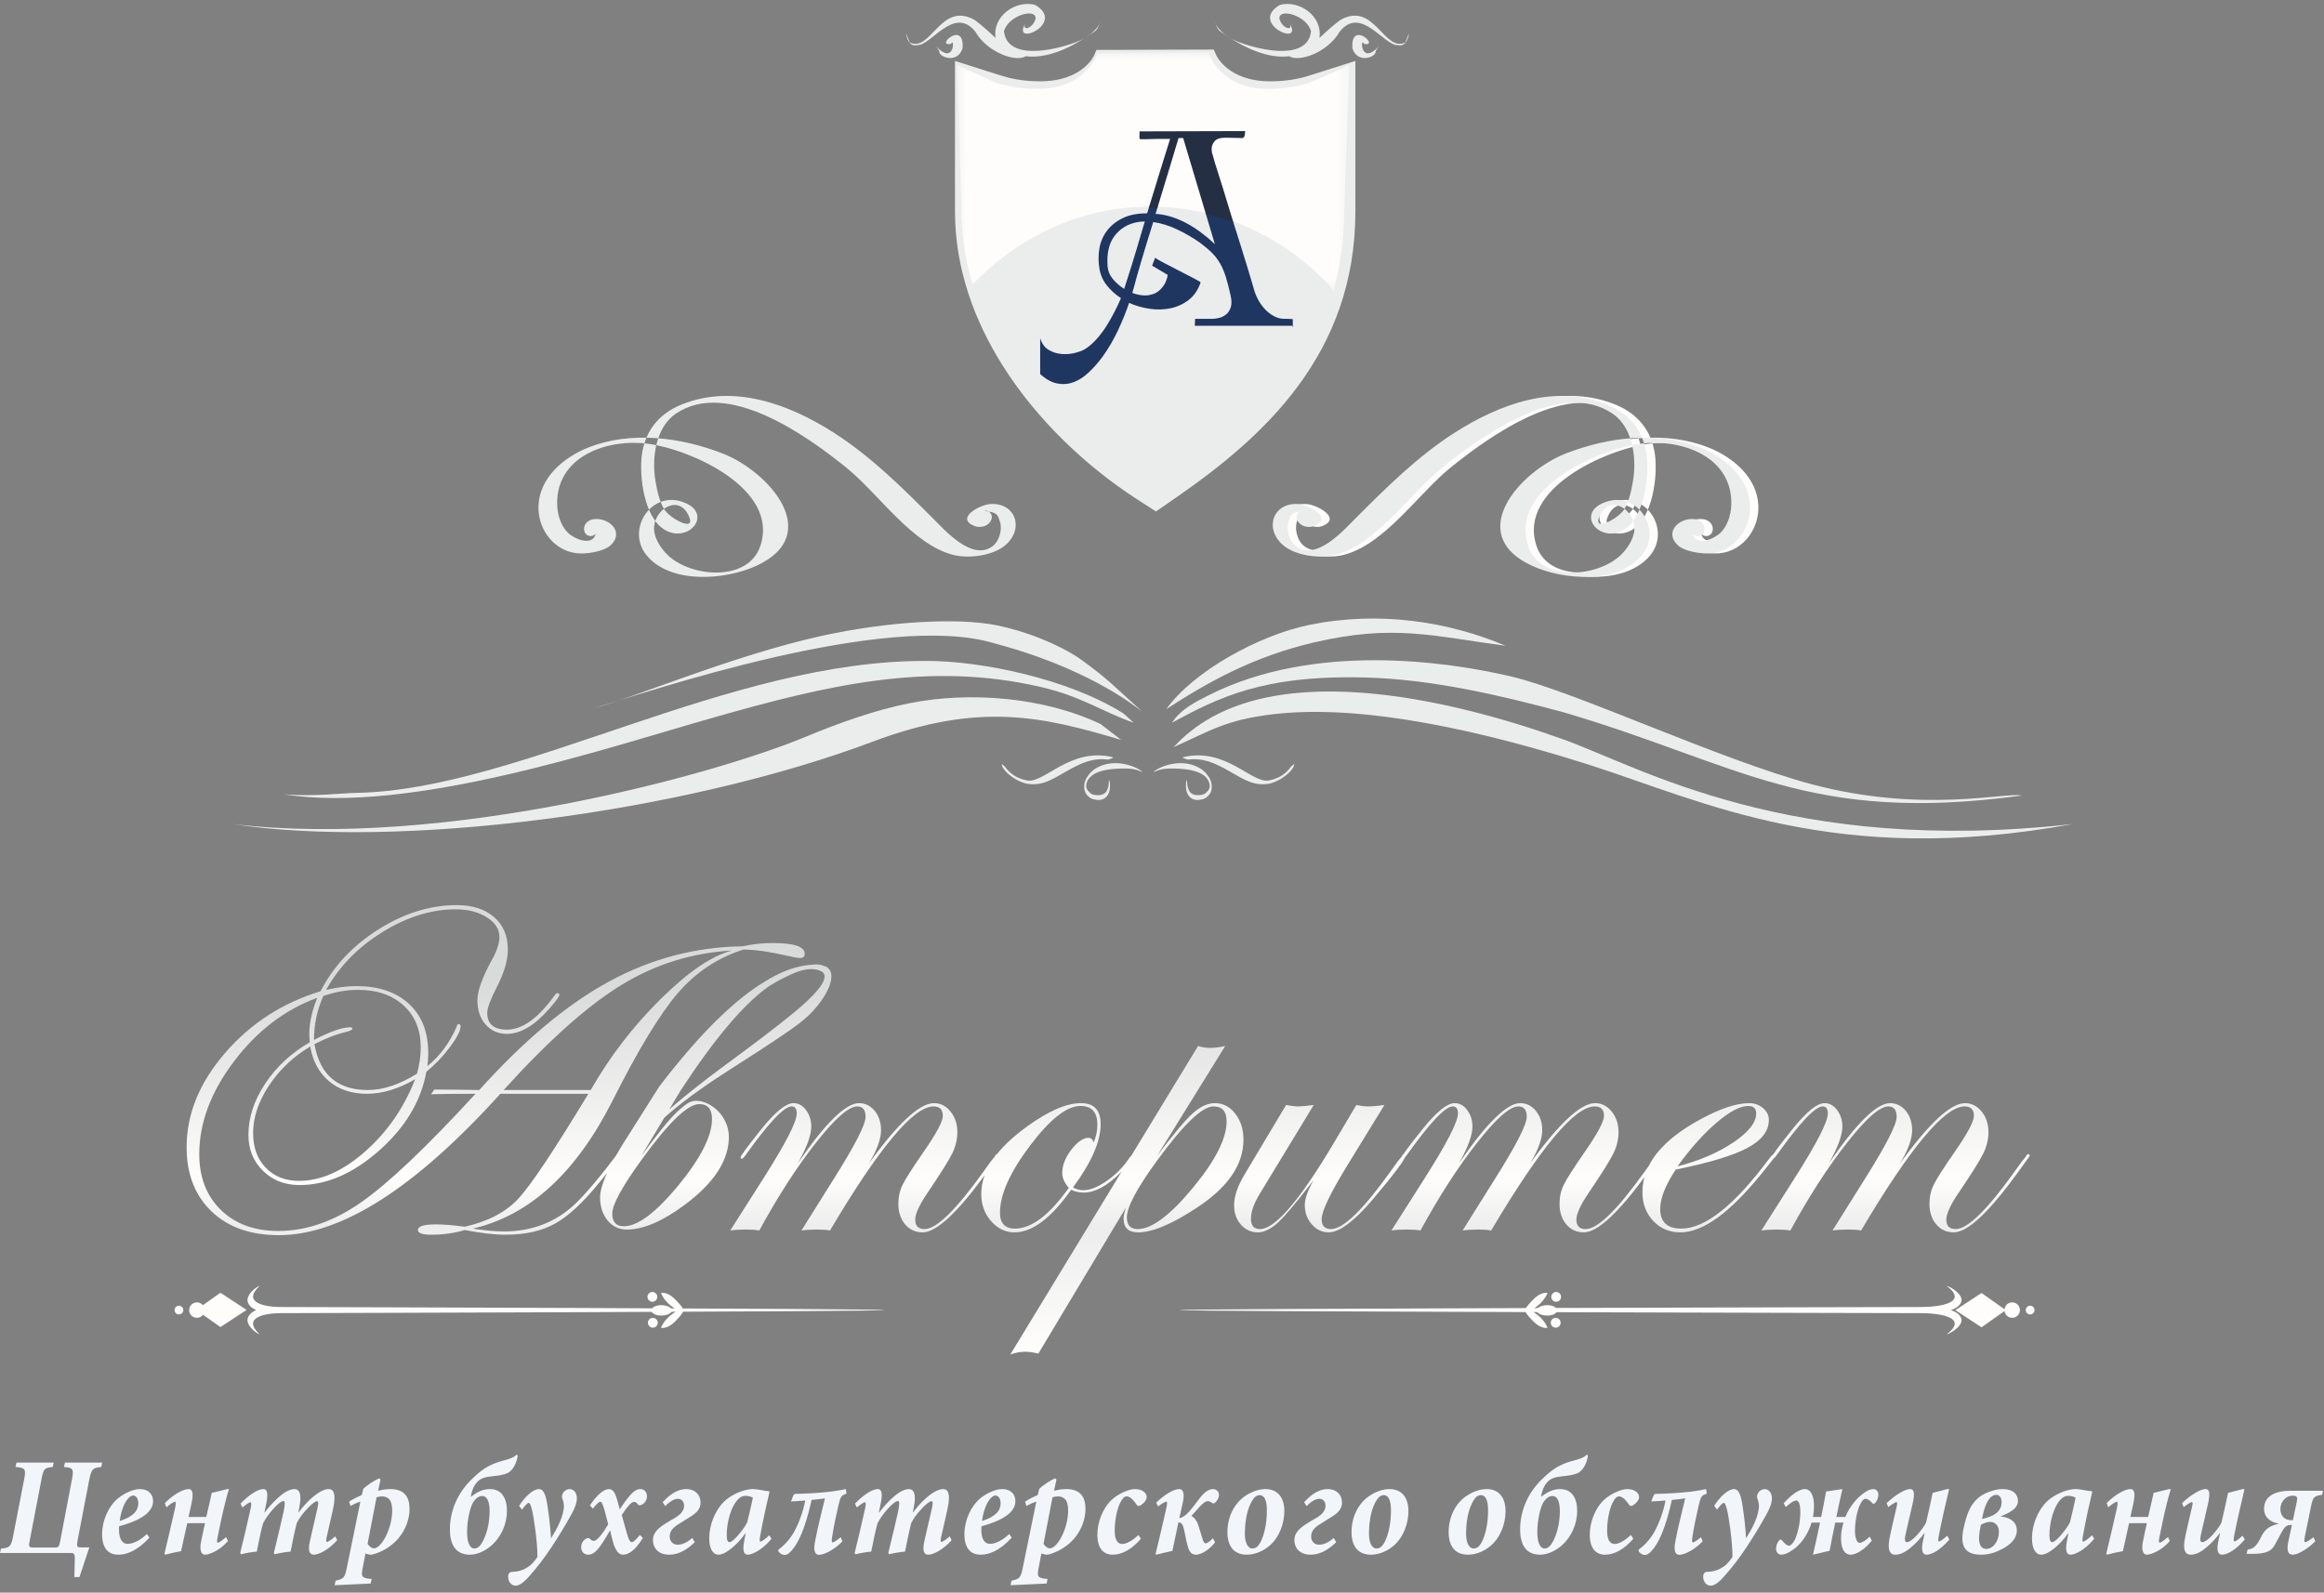 <svg width="213" height="146" viewBox="0 0 213 146" fill="none" xmlns="http://www.w3.org/2000/svg">
<rect x="0" y="0" width="213" height="146" fill="#808080" stroke="none"/>
<path fill-rule="evenodd" clip-rule="evenodd" d="M111.407 2.21C111.361 2.11 111.312 2.013 111.25 1.926C111.292 2.028 111.352 2.118 111.407 2.21Z" fill="#EBECEC"/>
<path fill-rule="evenodd" clip-rule="evenodd" d="M129.137 3.054L128.795 3.898C126.843 4.831 125.96 0.071 122.846 1.829C122.098 2.381 121.487 2.966 120.927 3.476C121.236 1.458 119.074 -0.009 117.318 0.444C114.353 2.151 119.67 4.44 118.145 2.066C118.639 2.854 117.568 2.724 117.265 1.733C117.149 0.681 119.793 1.405 120.158 2.877C119.793 6.158 113.491 4.04 112.721 3.462C112.181 3.133 111.711 2.729 111.407 2.21C111.53 2.477 111.635 2.767 111.914 2.928C113.185 3.81 115.697 5.453 118.165 5.156C119.034 5.727 121.676 4.841 122.787 2.896C124.754 0.467 126.857 4.227 128.115 4.133C128.806 4.316 129.07 3.537 129.137 3.054Z" fill="#EBECEC"/>
<path fill-rule="evenodd" clip-rule="evenodd" d="M126.357 4.233L126.158 4.472C124.629 5.848 124.714 3.287 125.004 4.016C126.546 4.344 123.756 1.759 123.954 4.434C124.431 5.917 126.195 5.197 126.077 4.703L126.357 4.233Z" fill="#EBECEC"/>
<path d="M73.754 87.436C73.754 87.694 73.611 87.823 73.324 87.823C73.125 87.823 72.652 87.737 71.909 87.565C70.421 87.222 69.162 87.05 68.132 87.05C65.786 87.794 63.79 89.117 62.145 91.02C60.5 92.923 58.504 96.206 56.158 100.869C52.811 107.507 48.533 111.427 43.326 112.628C44.413 112.8 45.372 112.886 46.201 112.886C48.748 112.886 50.908 112.056 52.682 110.397C53.712 109.424 55.114 107.75 56.888 105.376C57.031 105.175 57.145 105.075 57.231 105.075C57.288 105.104 57.317 105.147 57.317 105.204C57.317 105.404 56.516 106.477 54.913 108.423C53.426 110.254 52.074 111.506 50.858 112.178C49.642 112.85 48.133 113.187 46.331 113.187C45.3 113.187 44.056 113.043 42.596 112.757C41.652 113.043 40.623 113.187 39.506 113.187C38.706 113.187 38.305 113.043 38.305 112.757C38.305 112.414 38.849 112.242 39.936 112.242C40.651 112.242 41.538 112.314 42.596 112.457C44.742 111.97 46.388 111.105 47.532 109.86C48.676 108.616 50.808 105.418 53.926 100.268H45.858C38.047 108.909 31.281 113.229 25.559 113.229C22.955 113.229 20.895 112.5 19.379 111.041C17.862 109.581 17.104 107.622 17.104 105.161C17.104 102.128 18.277 99.253 20.623 96.535C22.969 93.817 25.888 91.928 29.378 90.87C30.551 88.581 32.318 86.693 34.678 85.205C37.039 83.717 39.435 82.973 41.867 82.973C43.298 82.973 44.435 83.338 45.279 84.068C46.123 84.797 46.545 85.791 46.545 87.05C46.545 88.023 46.216 89.153 45.558 90.441C44.957 91.614 44.656 92.415 44.656 92.844C44.656 93.874 45.257 94.389 46.459 94.389C47.861 94.389 49.306 93.359 50.794 91.299C50.908 91.127 51.008 91.042 51.094 91.042C51.208 91.042 51.266 91.099 51.266 91.213C51.266 91.356 50.937 91.8 50.279 92.544C48.962 94.031 47.689 94.775 46.459 94.775C45.658 94.775 45.007 94.489 44.506 93.917C44.006 93.345 43.755 92.6 43.755 91.685C43.755 90.827 44.213 89.568 45.129 87.909C45.558 87.136 45.772 86.464 45.772 85.891C45.772 85.176 45.386 84.575 44.614 84.089C43.841 83.603 42.897 83.36 41.781 83.36C39.521 83.36 37.268 84.061 35.022 85.463C32.776 86.864 31.066 88.624 29.893 90.741C30.923 90.512 31.838 90.398 32.64 90.398C34.7 90.398 36.316 90.942 37.489 92.029C38.663 93.116 39.249 94.618 39.249 96.535C39.249 96.993 39.221 97.393 39.163 97.737C40.308 96.821 41.209 95.605 41.867 94.089C41.895 93.946 41.953 93.874 42.038 93.874C42.153 93.874 42.21 93.946 42.21 94.089C42.21 94.489 41.888 95.119 41.245 95.977C40.601 96.835 39.879 97.594 39.077 98.251C38.591 100.941 37.153 103.344 34.764 105.462C32.375 107.579 29.936 108.637 27.447 108.637C26.102 108.637 24.986 108.201 24.1 107.328C23.213 106.456 22.769 105.361 22.769 104.045C22.769 102.443 23.284 100.869 24.314 99.324C25.344 97.779 26.703 96.52 28.391 95.548C28.363 95.204 28.349 94.947 28.349 94.775C28.349 93.774 28.591 92.672 29.078 91.471C26.102 92.558 23.556 94.504 21.439 97.307C19.321 100.111 18.263 102.943 18.263 105.805C18.263 107.922 18.921 109.624 20.237 110.912C21.553 112.199 23.313 112.843 25.516 112.843C28.062 112.843 30.587 111.97 33.09 110.225C35.594 108.48 39.092 105.161 43.584 100.268C41.695 100.268 40.336 100.283 39.506 100.311L39.807 99.882C41.123 99.882 42.496 99.897 43.927 99.925C48.018 95.376 51.988 92.057 55.836 89.969C59.685 87.88 63.754 86.807 68.046 86.75C68.962 86.55 69.891 86.449 70.835 86.449C72.781 86.449 73.754 86.779 73.754 87.436ZM67.102 87.136C63.468 87.336 60.099 88.381 56.995 90.269C53.891 92.157 50.279 95.376 46.159 99.925H54.141C55.886 96.864 58.025 94.081 60.557 91.578C63.089 89.075 65.271 87.594 67.102 87.136ZM38.562 96.02C38.562 94.418 38.04 93.137 36.996 92.179C35.952 91.22 34.557 90.741 32.812 90.741C31.782 90.741 30.723 90.927 29.636 91.299C29.063 92.587 28.777 93.931 28.777 95.333C30.265 94.561 31.367 94.174 32.082 94.174C32.225 94.174 32.296 94.217 32.296 94.303C32.296 94.418 32.039 94.532 31.524 94.647C30.723 94.847 29.822 95.204 28.82 95.719C29.307 98.523 30.938 99.925 33.713 99.925C35.115 99.925 36.617 99.425 38.219 98.423C38.448 97.594 38.562 96.792 38.562 96.02ZM38.047 98.938C36.502 99.825 35.029 100.268 33.627 100.268C32.225 100.268 31.066 99.882 30.151 99.11C29.235 98.337 28.663 97.279 28.434 95.934C26.861 96.878 25.594 98.08 24.636 99.539C23.678 100.998 23.198 102.443 23.198 103.873C23.198 105.19 23.584 106.248 24.357 107.049C25.13 107.851 26.145 108.251 27.404 108.251C29.407 108.251 31.424 107.357 33.455 105.569C35.487 103.78 37.017 101.57 38.047 98.938ZM58.991 104.174C59.334 103.63 59.899 103.001 60.686 102.286C61.473 101.57 62.367 100.812 63.368 100.011C64.369 99.21 65.435 98.394 66.566 97.565C67.696 96.735 68.79 95.919 69.848 95.119C70.907 94.317 71.88 93.552 72.767 92.822C73.654 92.093 74.34 91.449 74.827 90.891C75.313 90.334 75.563 89.876 75.578 89.518C75.592 89.16 75.27 88.939 74.612 88.853C74.069 88.796 73.432 88.924 72.702 89.239C71.973 89.554 71.236 89.94 70.492 90.398C68.204 92 65.499 95.19 62.381 99.968L58.776 105.976C60.236 103.974 61.322 102.629 62.038 101.942C62.41 101.599 62.724 101.341 62.982 101.169C63.239 100.998 63.511 100.912 63.797 100.912C64.141 100.912 64.491 100.998 64.849 101.169C65.206 101.341 65.528 101.57 65.814 101.856C66.1 102.143 66.336 102.493 66.522 102.908C66.709 103.323 66.801 103.759 66.801 104.217C66.801 106.363 65.457 108.437 62.768 110.44C60.736 111.956 58.962 112.714 57.446 112.714C56.73 112.714 56.144 112.435 55.686 111.878C55.228 111.32 54.999 110.611 54.999 109.753C54.999 108.78 55.672 107.192 57.017 104.989L60.407 99.625C61.494 98.194 62.624 96.821 63.797 95.505C64.97 94.189 66.158 93.016 67.359 91.986C68.561 90.956 69.77 90.119 70.986 89.475C72.202 88.831 73.396 88.481 74.569 88.424C74.855 88.395 75.091 88.409 75.278 88.467C75.463 88.524 75.628 88.581 75.771 88.638C76.229 88.953 76.322 89.504 76.05 90.29C75.778 91.077 75.228 91.914 74.397 92.801C73.969 93.259 73.346 93.774 72.531 94.346C71.715 94.918 70.8 95.533 69.784 96.192C68.768 96.849 67.703 97.536 66.587 98.251C65.471 98.967 64.405 99.696 63.39 100.44C62.374 101.184 61.444 101.942 60.6 102.715C59.756 103.487 59.091 104.245 58.605 104.989L58.991 104.174ZM65.257 102.586C65.257 101.671 64.87 101.213 64.098 101.213C63.039 101.213 61.294 102.886 58.862 106.234C57.031 108.752 56.115 110.425 56.115 111.255C56.115 112.028 56.473 112.414 57.188 112.414C58.447 112.414 60.106 111.169 62.167 108.68C64.227 106.162 65.257 104.131 65.257 102.586ZM91.521 105.933C91.521 105.991 91.45 106.105 91.306 106.277L90.405 107.521C87.773 111.155 85.828 112.972 84.569 112.972C83.91 112.972 83.374 112.729 82.959 112.242C82.544 111.756 82.337 111.126 82.337 110.354C82.337 109.724 82.466 109.145 82.723 108.616C82.981 108.086 83.624 107.078 84.654 105.59C85.828 103.902 86.414 102.8 86.414 102.286C86.414 101.713 86.128 101.427 85.556 101.427C83.725 101.427 80.563 105.218 76.071 112.8C75.785 112.743 75.399 112.714 74.913 112.714C74.34 112.714 73.854 112.743 73.454 112.8L76.415 108.079C78.36 104.989 79.333 103.087 79.333 102.371C79.333 101.742 79.075 101.427 78.561 101.427C77.788 101.427 76.529 102.536 74.784 104.753C73.038 106.97 71.307 109.653 69.591 112.8C69.276 112.743 68.861 112.714 68.346 112.714C67.803 112.714 67.331 112.743 66.93 112.8L69.934 108.079C71.994 104.846 73.024 102.844 73.024 102.071C73.024 101.642 72.867 101.427 72.552 101.427C71.865 101.427 70.449 102.929 68.303 105.933C68.16 106.134 68.046 106.234 67.96 106.234C67.903 106.205 67.874 106.162 67.874 106.105C67.874 105.962 68.511 105.097 69.784 103.509C71.057 101.921 72.037 101.127 72.724 101.127C73.181 101.127 73.567 101.341 73.882 101.77C74.197 102.2 74.354 102.7 74.354 103.273C74.354 104.074 73.94 105.204 73.11 106.663C75.628 102.972 77.502 101.127 78.732 101.127C79.304 101.127 79.784 101.363 80.17 101.835C80.556 102.307 80.749 102.901 80.749 103.616C80.749 104.417 80.377 105.433 79.633 106.663C82.294 102.972 84.283 101.127 85.599 101.127C86.2 101.127 86.707 101.385 87.122 101.899C87.537 102.414 87.744 103.044 87.744 103.788C87.744 104.446 87.587 105.097 87.273 105.74C86.958 106.384 86.171 107.636 84.912 109.495C84.225 110.525 83.882 111.298 83.882 111.813C83.882 112.385 84.168 112.671 84.74 112.671C85.828 112.671 87.63 110.912 90.148 107.393L90.791 106.491L91.177 106.019C91.235 105.876 91.306 105.805 91.392 105.805C91.478 105.805 91.521 105.848 91.521 105.933ZM103.967 105.89C103.967 106.119 103.552 106.649 102.722 107.479C101.492 108.709 100.362 109.324 99.332 109.324C98.903 109.324 98.516 109.238 98.173 109.066C96.342 111.67 94.611 112.972 92.981 112.972C92.15 112.972 91.436 112.628 90.835 111.942C90.234 111.255 89.933 110.425 89.933 109.452C89.933 107.336 91.35 105.261 94.182 103.23C96.127 101.828 97.758 101.127 99.075 101.127C100.276 101.127 100.877 101.77 100.877 103.058C100.877 104.632 100.033 106.563 98.345 108.852C98.631 109.024 98.946 109.109 99.289 109.109C99.919 109.109 100.648 108.816 101.478 108.23C102.307 107.643 102.994 106.935 103.538 106.105C103.71 105.905 103.824 105.805 103.881 105.805C103.938 105.805 103.967 105.833 103.967 105.89ZM100.577 103.101C100.577 101.956 100.061 101.385 99.031 101.385C97.773 101.385 96.228 102.6 94.397 105.032C92.565 107.464 91.65 109.51 91.65 111.169C91.65 112.142 92.108 112.628 93.023 112.628C94.54 112.628 96.184 111.384 97.959 108.894C97.558 108.437 97.358 107.979 97.358 107.521C97.358 106.835 97.63 106.134 98.173 105.418C98.745 104.675 99.274 104.303 99.761 104.303C99.99 104.303 100.147 104.446 100.233 104.732C100.462 104.217 100.577 103.673 100.577 103.101ZM113.966 104.474C113.966 106.763 112.55 108.837 109.718 110.697C107.429 112.213 105.626 112.972 104.31 112.972C103.423 112.972 102.98 112.557 102.98 111.727C102.98 111.47 103.051 111.126 103.195 110.697L95.169 124.087C94.683 123.973 94.282 123.916 93.968 123.916C93.51 123.916 93.052 124.001 92.594 124.173L109.804 95.891C110.175 96.005 110.547 96.063 110.92 96.063C111.291 96.063 111.749 96.005 112.293 95.891L106.07 105.933C107.558 103.959 108.645 102.665 109.331 102.05C110.018 101.434 110.691 101.127 111.349 101.127C112.092 101.127 112.715 101.449 113.215 102.092C113.716 102.736 113.966 103.53 113.966 104.474ZM112.421 102.8C112.421 101.885 112.021 101.427 111.22 101.427C110.19 101.427 108.473 103.073 106.07 106.363C104.21 108.909 103.28 110.654 103.28 111.598C103.28 112.314 103.609 112.671 104.267 112.671C105.555 112.671 107.236 111.42 109.31 108.916C111.384 106.413 112.421 104.374 112.421 102.8ZM128.816 105.933C128.816 106.248 127.8 107.607 125.768 110.011C124.08 111.985 122.75 112.972 121.777 112.972C121.177 112.972 120.661 112.729 120.232 112.242C119.803 111.756 119.588 111.155 119.588 110.44C119.588 109.896 119.86 109.138 120.404 108.165L119.975 108.723C118.687 110.382 117.757 111.484 117.185 112.028C116.498 112.657 115.869 112.972 115.297 112.972C114.667 112.972 114.145 112.736 113.73 112.264C113.315 111.792 113.108 111.198 113.108 110.483C113.108 109.681 113.423 108.752 114.052 107.693L117.872 101.299C118.358 101.385 118.73 101.427 118.988 101.427C119.245 101.427 119.717 101.385 120.404 101.299L115.425 109.495C114.911 110.354 114.653 111.098 114.653 111.727C114.653 112.357 114.925 112.671 115.468 112.671C116.871 112.671 119.131 110.039 122.249 104.775L124.309 101.299C124.739 101.385 125.096 101.427 125.382 101.427C125.754 101.427 126.255 101.385 126.884 101.299L123.537 106.749C121.935 109.353 121.133 111.026 121.133 111.77C121.133 112.371 121.42 112.671 121.992 112.671C123.108 112.671 124.924 110.912 127.442 107.393L128.086 106.491L128.472 106.019C128.529 105.876 128.601 105.805 128.687 105.805C128.772 105.805 128.816 105.848 128.816 105.933ZM152.119 105.933C152.119 105.991 152.048 106.105 151.905 106.277L151.003 107.521C148.371 111.155 146.426 112.972 145.167 112.972C144.509 112.972 143.972 112.729 143.558 112.242C143.142 111.756 142.935 111.126 142.935 110.354C142.935 109.724 143.064 109.145 143.321 108.616C143.579 108.086 144.222 107.078 145.253 105.59C146.426 103.902 147.012 102.8 147.012 102.286C147.012 101.713 146.726 101.427 146.154 101.427C144.323 101.427 141.161 105.218 136.669 112.8C136.383 112.743 135.997 112.714 135.511 112.714C134.938 112.714 134.452 112.743 134.052 112.8L137.013 108.079C138.958 104.989 139.931 103.087 139.931 102.371C139.931 101.742 139.673 101.427 139.159 101.427C138.386 101.427 137.127 102.536 135.382 104.753C133.636 106.97 131.906 109.653 130.189 112.8C129.874 112.743 129.459 112.714 128.944 112.714C128.401 112.714 127.929 112.743 127.528 112.8L130.532 108.079C132.592 104.846 133.622 102.844 133.622 102.071C133.622 101.642 133.465 101.427 133.15 101.427C132.464 101.427 131.047 102.929 128.902 105.933C128.758 106.134 128.644 106.234 128.558 106.234C128.501 106.205 128.472 106.162 128.472 106.105C128.472 105.962 129.109 105.097 130.382 103.509C131.655 101.921 132.635 101.127 133.322 101.127C133.779 101.127 134.166 101.341 134.48 101.77C134.795 102.2 134.952 102.7 134.952 103.273C134.952 104.074 134.538 105.204 133.708 106.663C136.226 102.972 138.1 101.127 139.33 101.127C139.902 101.127 140.382 101.363 140.768 101.835C141.154 102.307 141.347 102.901 141.347 103.616C141.347 104.417 140.975 105.433 140.231 106.663C142.892 102.972 144.881 101.127 146.197 101.127C146.798 101.127 147.305 101.385 147.72 101.899C148.135 102.414 148.343 103.044 148.343 103.788C148.343 104.446 148.185 105.097 147.871 105.74C147.556 106.384 146.769 107.636 145.51 109.495C144.823 110.525 144.48 111.298 144.48 111.813C144.48 112.385 144.766 112.671 145.339 112.671C146.426 112.671 148.228 110.912 150.746 107.393L151.39 106.491L151.776 106.019C151.833 105.876 151.905 105.805 151.991 105.805C152.076 105.805 152.119 105.848 152.119 105.933ZM162.72 105.933C162.72 105.991 162.591 106.177 162.334 106.491L161.432 107.607C158.542 111.184 156.068 112.972 154.008 112.972C153.006 112.972 152.176 112.621 151.518 111.92C150.86 111.219 150.532 110.339 150.532 109.281C150.532 106.763 152.291 104.546 155.81 102.629C157.641 101.628 159.143 101.127 160.316 101.127C160.803 101.127 161.225 101.277 161.582 101.577C161.94 101.878 162.119 102.243 162.119 102.672C162.119 103.673 161.468 104.524 160.166 105.225C158.864 105.927 156.669 106.591 153.579 107.221C152.634 108.651 152.162 109.853 152.162 110.826C152.162 112.028 152.806 112.628 154.093 112.628C156.297 112.628 159 110.468 162.204 106.148C162.376 105.919 162.519 105.805 162.634 105.805C162.691 105.833 162.72 105.876 162.72 105.933ZM160.96 102.071C160.96 101.613 160.717 101.385 160.231 101.385C159.487 101.385 158.514 101.899 157.312 102.929C156.11 103.959 154.923 105.29 153.75 106.921C155.753 106.406 157.455 105.676 158.857 104.732C160.259 103.788 160.96 102.901 160.96 102.071ZM186.023 105.933C186.023 105.991 185.952 106.105 185.809 106.277L184.907 107.521C182.275 111.155 180.33 112.972 179.071 112.972C178.413 112.972 177.876 112.729 177.462 112.242C177.046 111.756 176.839 111.126 176.839 110.354C176.839 109.724 176.968 109.145 177.225 108.616C177.483 108.086 178.126 107.078 179.157 105.59C180.33 103.902 180.916 102.8 180.916 102.286C180.916 101.713 180.63 101.427 180.058 101.427C178.227 101.427 175.065 105.218 170.573 112.8C170.288 112.743 169.901 112.714 169.415 112.714C168.842 112.714 168.356 112.743 167.956 112.8L170.917 108.079C172.862 104.989 173.835 103.087 173.835 102.371C173.835 101.742 173.577 101.427 173.063 101.427C172.29 101.427 171.031 102.536 169.286 104.753C167.54 106.97 165.81 109.653 164.093 112.8C163.778 112.743 163.363 112.714 162.848 112.714C162.305 112.714 161.833 112.743 161.432 112.8L164.436 108.079C166.496 104.846 167.526 102.844 167.526 102.071C167.526 101.642 167.369 101.427 167.054 101.427C166.368 101.427 164.951 102.929 162.806 105.933C162.662 106.134 162.548 106.234 162.462 106.234C162.405 106.205 162.376 106.162 162.376 106.105C162.376 105.962 163.013 105.097 164.286 103.509C165.559 101.921 166.539 101.127 167.226 101.127C167.683 101.127 168.07 101.341 168.384 101.77C168.699 102.2 168.857 102.7 168.857 103.273C168.857 104.074 168.442 105.204 167.612 106.663C170.13 102.972 172.004 101.127 173.234 101.127C173.806 101.127 174.286 101.363 174.672 101.835C175.058 102.307 175.251 102.901 175.251 103.616C175.251 104.417 174.879 105.433 174.136 106.663C176.796 102.972 178.785 101.127 180.101 101.127C180.702 101.127 181.209 101.385 181.624 101.899C182.039 102.414 182.247 103.044 182.247 103.788C182.247 104.446 182.089 105.097 181.775 105.74C181.46 106.384 180.673 107.636 179.414 109.495C178.727 110.525 178.384 111.298 178.384 111.813C178.384 112.385 178.67 112.671 179.242 112.671C180.33 112.671 182.132 110.912 184.65 107.393L185.294 106.491L185.68 106.019C185.737 105.876 185.809 105.805 185.895 105.805C185.98 105.805 186.023 105.848 186.023 105.933Z" fill="url(#paint0_linear_45_7553)"/>
<path fill-rule="evenodd" clip-rule="evenodd" d="M118.288 7.322C118.891 7.232 119.468 7.101 120.012 6.928V6.924L123.175 5.921L124.224 5.589V6.689V19.38C124.224 25.938 122.119 31.116 118.986 35.365C115.882 39.577 111.779 42.853 107.726 45.657L106.387 46.582L105.945 46.887L105.496 46.597L104.13 45.715L104.127 45.712C99.724 42.856 95.151 38.66 91.927 33.563C89.272 29.367 87.527 24.56 87.527 19.38V6.689V5.588L88.576 5.921L91.737 6.924C92.295 7.101 92.872 7.234 93.463 7.322C94.058 7.411 94.675 7.455 95.311 7.455C99.279 7.455 100.28 5.068 100.283 5.061L100.491 4.578L101.023 4.576L110.719 4.547L111.243 4.545L111.456 5.025C111.459 5.032 112.471 7.455 116.436 7.455C117.073 7.455 117.692 7.411 118.288 7.322Z" fill="#EBECEC"/>
<path d="M114.117 12.016C114.117 12.442 114.028 12.655 113.85 12.655C113.672 12.655 113.477 12.65 113.264 12.642C113.051 12.633 112.838 12.629 112.625 12.629H112.251C111.808 12.629 111.496 12.735 111.319 12.948C111.141 13.161 111.053 13.392 111.053 13.641C111.053 13.819 111.061 13.934 111.079 13.987C111.097 14.023 111.128 14.125 111.172 14.293C111.217 14.462 111.284 14.698 111.373 15C111.568 15.604 111.808 16.363 112.092 17.278C112.376 18.192 112.678 19.183 112.997 20.248C113.246 21.03 113.486 21.789 113.717 22.526C113.948 23.263 114.152 23.925 114.33 24.511C114.507 25.097 114.649 25.573 114.756 25.936C114.863 26.301 114.916 26.483 114.916 26.483C114.987 26.767 115.107 27.073 115.275 27.402C115.444 27.731 115.653 28.033 115.902 28.307C116.15 28.583 116.439 28.809 116.767 28.987C117.096 29.165 117.447 29.244 117.82 29.227C117.855 29.227 117.931 29.227 118.046 29.227C118.162 29.227 118.308 29.236 118.486 29.253V29.866H109.507L109.534 29.227H111.159C111.301 29.227 111.488 29.2 111.719 29.147C111.949 29.094 112.163 28.991 112.358 28.84C112.553 28.69 112.7 28.472 112.798 28.188C112.895 27.904 112.891 27.531 112.784 27.069C112.642 26.43 112.5 25.879 112.358 25.417C112.216 24.955 112.043 24.542 111.839 24.178C111.634 23.814 111.386 23.486 111.092 23.192C110.8 22.899 110.44 22.593 110.014 22.273C109.392 21.829 108.703 21.425 107.949 21.061C107.194 20.697 106.443 20.461 105.697 20.355C105.306 21.598 104.947 22.775 104.618 23.885C104.29 24.995 104.046 25.861 103.886 26.483C103.868 26.536 103.85 26.594 103.832 26.656C103.815 26.718 103.797 26.785 103.779 26.856C104.312 27.051 104.801 27.122 105.244 27.069C105.351 27.051 105.493 27.015 105.671 26.963C105.848 26.909 106.026 26.811 106.204 26.669C106.381 26.527 106.545 26.341 106.696 26.11C106.847 25.879 106.959 25.577 107.029 25.204L105.591 24.351L105.884 23.605C105.884 23.658 106.097 23.796 106.523 24.018C106.949 24.24 107.42 24.485 107.935 24.751C108.45 25.017 108.926 25.262 109.361 25.483C109.796 25.706 110.022 25.843 110.04 25.897C109.809 26.571 109.45 27.1 108.961 27.482C108.473 27.864 107.922 28.121 107.309 28.255C106.696 28.388 106.053 28.405 105.378 28.307C104.703 28.21 104.072 28.028 103.486 27.762C103.219 28.561 102.882 29.395 102.474 30.266C102.065 31.136 101.594 31.945 101.061 32.69C100.653 33.241 100.227 33.725 99.783 34.142C99.339 34.56 98.877 34.858 98.397 35.035C97.918 35.213 97.42 35.253 96.906 35.155C96.39 35.057 95.866 34.769 95.334 34.289V31.012C95.493 31.509 95.755 31.865 96.12 32.078C96.483 32.291 96.874 32.415 97.292 32.451C97.709 32.486 98.113 32.455 98.504 32.357C98.895 32.26 99.197 32.149 99.41 32.024C99.783 31.794 100.138 31.492 100.475 31.118C100.813 30.746 101.119 30.342 101.395 29.907C101.67 29.471 101.923 29.027 102.154 28.574C102.385 28.121 102.58 27.708 102.74 27.335C102.225 26.998 101.79 26.602 101.435 26.15C101.079 25.697 100.857 25.195 100.769 24.644C100.662 24.041 100.657 23.432 100.755 22.819C100.853 22.206 101.079 21.66 101.435 21.181C101.79 20.701 102.269 20.311 102.873 20.009C103.477 19.707 104.232 19.556 105.138 19.556C105.529 18.259 105.915 16.998 106.297 15.772C106.679 14.547 106.994 13.534 107.243 12.735H106.47C106.363 12.735 106.221 12.735 106.044 12.735C105.866 12.735 105.68 12.739 105.484 12.749C105.289 12.757 105.107 12.762 104.938 12.762C104.77 12.762 104.64 12.762 104.552 12.762C104.463 12.762 104.423 12.695 104.432 12.562C104.441 12.429 104.445 12.255 104.445 12.042L114.117 12.016ZM106.257 19.636C107.927 19.849 109.623 20.763 111.345 22.38L108.442 12.655H108.015C107.98 12.762 107.9 13.028 107.776 13.454C107.651 13.881 107.492 14.413 107.296 15.053C107.1 15.693 106.883 16.407 106.643 17.198C106.403 17.988 106.159 18.792 105.911 19.609C105.964 19.609 106.017 19.613 106.07 19.622C106.124 19.631 106.186 19.636 106.257 19.636ZM104.152 20.381C103.3 20.559 102.625 20.985 102.127 21.66C101.63 22.335 101.426 23.259 101.514 24.431C101.55 24.858 101.714 25.244 102.007 25.59C102.3 25.936 102.643 26.234 103.033 26.483C103.211 25.95 103.437 25.24 103.713 24.351C103.988 23.463 104.312 22.38 104.685 21.101L104.925 20.302C104.64 20.302 104.383 20.328 104.152 20.381ZM118.539 29.866H118.486C118.486 29.955 118.486 29.999 118.486 29.999C118.486 29.999 118.495 29.991 118.513 29.973C118.513 29.955 118.521 29.92 118.539 29.866Z" fill="#1F3661"/>
<path fill-rule="evenodd" clip-rule="evenodd" d="M100.769 2.21C100.815 2.11 100.864 2.013 100.926 1.926C100.883 2.028 100.824 2.118 100.769 2.21Z" fill="#EBECEC"/>
<path fill-rule="evenodd" clip-rule="evenodd" d="M83.039 3.054L83.381 3.898C85.333 4.831 86.216 0.071 89.33 1.829C90.078 2.381 90.689 2.966 91.249 3.476C90.94 1.458 93.102 -0.009 94.858 0.444C97.823 2.151 92.506 4.44 94.031 2.066C93.537 2.854 94.608 2.724 94.911 1.733C95.027 0.681 92.382 1.405 92.018 2.877C92.383 6.158 98.685 4.04 99.454 3.462C99.995 3.133 100.465 2.729 100.769 2.21C100.646 2.477 100.541 2.767 100.261 2.928C98.99 3.81 96.479 5.453 94.011 5.156C93.142 5.727 90.5 4.841 89.388 2.896C87.422 0.467 85.319 4.227 84.061 4.133C83.37 4.316 83.106 3.537 83.039 3.054Z" fill="#EBECEC"/>
<path fill-rule="evenodd" clip-rule="evenodd" d="M85.819 4.233L86.018 4.472C87.547 5.848 87.462 3.287 87.171 4.016C85.63 4.344 88.419 1.759 88.221 4.434C87.745 5.917 85.981 5.197 86.098 4.703L85.819 4.233Z" fill="#EBECEC"/>
<path fill-rule="evenodd" clip-rule="evenodd" d="M90.762 47.021C90.844 47.118 90.897 47.242 90.904 47.366C90.918 47.699 90.679 48.003 90.385 48.159C90.052 48.335 89.641 48.355 89.292 48.212C87.52 47.487 89.819 46.279 90.732 46.208C93.026 46.029 93.925 48.409 92.167 49.956C91.034 50.953 88.777 51.225 87.385 50.874C83.601 49.914 80.542 45.278 77.594 42.891C73.989 39.971 66.674 34.705 61.942 37.922C60.067 39.197 59.729 42.034 60.071 44.068C60.212 44.903 60.433 45.97 60.882 46.698C61.392 47.524 63.933 48.924 63.087 47.208C62.125 45.261 59.87 46.756 59.947 48.536C59.983 49.383 60.597 50.305 61.184 50.871C63.343 52.952 68.597 53.372 69.695 50.026C71.421 44.774 63.286 41.201 59.397 40.678C55.877 40.205 51.229 41.669 51.066 45.889C51.026 46.94 51.302 48.105 52.077 48.86C52.632 49.401 54.314 50.131 54.593 48.928C54.378 49.189 53.953 49.22 53.713 48.97C53.475 48.725 53.477 48.307 53.67 48.025C53.864 47.743 54.211 47.594 54.553 47.579C55.96 47.515 57.224 48.855 55.937 50.01C55.377 50.513 54.083 50.726 53.34 50.737C50.989 50.776 49.255 48.663 49.353 46.345C49.463 43.779 51.656 41.936 53.866 41.047C57.78 39.474 62.366 40.075 66.201 41.559C70.504 43.226 75.554 49.008 69.326 51.867C66.451 53.185 61.512 53.552 59.305 50.956C57.347 48.655 59.566 45.072 62.445 45.973C65.492 46.925 63.225 49.875 60.959 48.59C59.024 47.492 58.562 43.608 58.832 41.668C59.137 39.48 60.407 37.93 62.43 37.1C67.19 35.147 72.323 37.04 76.419 39.665C79.818 41.84 82.689 44.696 85.525 47.538C86.646 48.66 89.124 51.471 90.978 50.065C91.637 49.566 91.93 48.38 91.575 47.631C91.409 46.903 90.857 46.955 90.223 46.832C90.419 46.769 90.628 46.862 90.762 47.021Z" fill="#EBECEC"/>
<path fill-rule="evenodd" clip-rule="evenodd" d="M21.261 120.097C21.261 119.553 20.82 119.112 20.275 119.112C19.731 119.112 19.29 119.553 19.29 120.097C19.29 120.641 19.731 121.082 20.275 121.082C20.82 121.082 21.261 120.641 21.261 120.097Z" fill="#FEFDFC"/>
<path fill-rule="evenodd" clip-rule="evenodd" d="M18.754 120.098C18.754 119.706 18.436 119.389 18.045 119.389C17.654 119.389 17.336 119.706 17.336 120.098C17.336 120.489 17.654 120.806 18.045 120.806C18.436 120.806 18.754 120.489 18.754 120.098Z" fill="#FEFDFC"/>
<path fill-rule="evenodd" clip-rule="evenodd" d="M25.726 120.378C25.726 120.378 81.052 120.238 81.052 120.097C81.052 119.958 25.726 119.816 25.726 119.816C24.322 119.816 22.129 119.433 23.795 117.877C23.434 117.985 22.471 118.756 22.725 119.405C22.857 119.736 23.131 119.954 23.484 120.097C23.131 120.242 22.857 120.459 22.725 120.791C22.47 121.439 23.433 122.209 23.795 122.318C22.128 120.762 24.321 120.378 25.726 120.378Z" fill="#FEFDFC"/>
<path fill-rule="evenodd" clip-rule="evenodd" d="M16.8 120.098C16.8 119.876 16.621 119.697 16.4 119.697C16.179 119.697 16 119.876 16 120.098C16 120.319 16.179 120.498 16.4 120.498C16.621 120.498 16.8 120.319 16.8 120.098Z" fill="#FEFDFC"/>
<path fill-rule="evenodd" clip-rule="evenodd" d="M60.241 118.886C60.241 118.638 60.04 118.436 59.792 118.436C59.543 118.436 59.342 118.638 59.342 118.886C59.342 119.134 59.543 119.335 59.792 119.335C60.04 119.335 60.241 119.134 60.241 118.886Z" fill="#FEFDFC"/>
<path fill-rule="evenodd" clip-rule="evenodd" d="M59.834 121.71C60.084 121.71 60.286 121.508 60.286 121.259C60.286 121.011 60.084 120.809 59.834 120.809C59.587 120.809 59.384 121.011 59.384 121.259C59.384 121.508 59.586 121.71 59.834 121.71Z" fill="#FEFDFC"/>
<path fill-rule="evenodd" clip-rule="evenodd" d="M186.469 120.097C186.469 119.876 186.29 119.696 186.068 119.696C185.846 119.696 185.667 119.876 185.667 120.097C185.667 120.319 185.846 120.498 186.068 120.498C186.29 120.498 186.469 120.319 186.469 120.097Z" fill="#FEFDFC"/>
<path fill-rule="evenodd" clip-rule="evenodd" d="M179.732 119.405C180.047 118.756 178.863 117.985 178.418 117.877C180.466 119.433 177.771 119.816 176.045 119.816C176.045 119.816 108.105 119.957 108.105 120.097C108.105 120.238 176.045 120.378 176.045 120.378C177.771 120.378 180.465 120.762 178.418 122.318C178.861 122.209 180.046 121.439 179.732 120.79C179.573 120.458 179.233 120.242 178.803 120.097C179.233 119.954 179.573 119.736 179.732 119.405Z" fill="#FEFDFC"/>
<path fill-rule="evenodd" clip-rule="evenodd" d="M185.131 120.098C185.131 119.706 184.814 119.389 184.422 119.389C184.031 119.389 183.714 119.706 183.714 120.098C183.714 120.489 184.031 120.806 184.422 120.806C184.814 120.806 185.131 120.489 185.131 120.098Z" fill="#FEFDFC"/>
<path fill-rule="evenodd" clip-rule="evenodd" d="M62.609 120.005C62.691 120.102 63.008 120.114 63.008 120.114V120.133C63.008 120.133 62.691 120.147 62.609 120.244C62.525 120.34 62.609 120.395 61.878 121.14C61.148 121.883 60.583 121.718 60.583 121.718C60.983 120.726 61.96 120.23 61.96 120.23L61.81 120.216L61.589 120.215C61.589 120.215 61.355 120.601 60.596 120.601C59.867 120.601 59.699 120.219 59.639 120.13V120.119C59.7 120.029 59.867 119.646 60.596 119.646C61.355 119.646 61.589 120.033 61.589 120.033L61.81 120.033L61.961 120.02C61.961 120.02 60.983 119.523 60.583 118.531C60.583 118.531 61.148 118.366 61.878 119.111C62.609 119.853 62.526 119.908 62.609 120.005Z" fill="#FEFDFC"/>
<path fill-rule="evenodd" clip-rule="evenodd" d="M143.076 118.886C143.076 118.638 142.874 118.436 142.626 118.436C142.378 118.436 142.177 118.638 142.177 118.886C142.177 119.134 142.378 119.335 142.626 119.335C142.874 119.335 143.076 119.134 143.076 118.886Z" fill="#FEFDFC"/>
<path fill-rule="evenodd" clip-rule="evenodd" d="M142.584 121.71C142.334 121.71 142.132 121.508 142.132 121.259C142.132 121.011 142.334 120.809 142.584 120.809C142.831 120.809 143.034 121.011 143.034 121.259C143.034 121.508 142.831 121.71 142.584 121.71Z" fill="#FEFDFC"/>
<path fill-rule="evenodd" clip-rule="evenodd" d="M139.807 120.005C139.726 120.102 139.408 120.114 139.408 120.114V120.133C139.408 120.133 139.726 120.147 139.807 120.244C139.892 120.34 139.807 120.395 140.539 121.14C141.269 121.883 141.834 121.718 141.834 121.718C141.434 120.726 140.456 120.23 140.456 120.23L140.607 120.216L140.828 120.215C140.828 120.215 141.062 120.601 141.821 120.601C142.55 120.601 142.718 120.219 142.778 120.13V120.119C142.717 120.029 142.55 119.646 141.821 119.646C141.062 119.646 140.828 120.033 140.828 120.033L140.607 120.033L140.456 120.02C140.456 120.02 141.435 119.523 141.834 118.531C141.834 118.531 141.269 118.366 140.539 119.111C139.807 119.853 139.892 119.908 139.807 120.005Z" fill="#FEFDFC"/>
<path fill-rule="evenodd" clip-rule="evenodd" d="M22.599 120.082L20.201 118.509L17.977 120.082L20.201 121.655L22.599 120.082Z" fill="#FEFDFC"/>
<path fill-rule="evenodd" clip-rule="evenodd" d="M179.21 120.103L181.608 118.53L183.832 120.103L181.608 121.676L179.21 120.103Z" fill="#FEFDFC"/>
<mask id="mask0_45_7553" style="mask-type:luminance" maskUnits="userSpaceOnUse" x="87" y="4" width="37" height="23">
<path d="M87.731 26.59H123.668V4.807H87.731V26.59Z" fill="white"/>
</mask>
<g mask="url(#mask0_45_7553)">
<path fill-rule="evenodd" clip-rule="evenodd" d="M120.035 7.577C118.847 7.955 117.562 8.146 116.217 8.146C111.721 8.146 110.777 4.807 110.777 4.807L100.591 4.88C100.591 4.88 99.594 8.146 95.092 8.146C93.75 8.146 92.467 7.955 91.276 7.577L87.731 5.976L88.115 19.265C88.115 21.599 88.485 23.887 89.14 26.092C93.339 21.67 99.098 18.941 105.453 18.941C112.043 18.941 117.993 21.875 122.226 26.59C122.849 24.337 123.198 21.902 123.198 19.265L123.668 5.976L120.035 7.577Z" fill="#FEFDFC"/>
</g>
<path fill-rule="evenodd" clip-rule="evenodd" d="M114.116 12.016C114.116 12.442 114.028 12.655 113.85 12.655C113.672 12.655 113.477 12.65 113.264 12.642C113.051 12.633 112.838 12.629 112.624 12.629H112.251C111.807 12.629 111.496 12.735 111.319 12.948C111.141 13.161 111.052 13.392 111.052 13.641C111.052 13.819 111.061 13.934 111.079 13.987C111.097 14.023 111.128 14.125 111.172 14.293C111.217 14.462 111.284 14.698 111.372 15C111.568 15.604 111.807 16.363 112.092 17.278C112.376 18.192 112.678 19.183 112.997 20.248L113.034 20.364C112.216 20.067 111.377 19.819 110.521 19.62L108.441 12.655H108.015C107.98 12.762 107.9 13.028 107.775 13.454C107.651 13.881 107.491 14.413 107.296 15.053C107.1 15.693 106.883 16.407 106.643 17.198L106.078 19.058C105.907 19.054 105.735 19.051 105.563 19.051C105.471 19.051 105.38 19.053 105.289 19.055C105.629 17.934 105.964 16.839 106.297 15.772C106.678 14.547 106.994 13.534 107.243 12.735H106.47C106.363 12.735 106.221 12.735 106.043 12.735C105.866 12.735 105.68 12.739 105.484 12.749C105.288 12.757 105.106 12.762 104.938 12.762C104.769 12.762 104.64 12.762 104.551 12.762C104.463 12.762 104.423 12.695 104.432 12.562C104.441 12.429 104.445 12.255 104.445 12.042L114.116 12.016Z" fill="#242F43"/>
<path fill-rule="evenodd" clip-rule="evenodd" d="M119.75 47.021C119.667 47.118 119.614 47.242 119.607 47.366C119.593 47.699 119.832 48.003 120.126 48.159C120.459 48.335 120.87 48.355 121.219 48.212C122.991 47.487 120.693 46.279 119.779 46.208C117.485 46.029 116.586 48.409 118.344 49.956C119.477 50.953 121.734 51.225 123.127 50.874C126.91 49.914 129.969 45.278 132.918 42.891C136.522 39.971 143.838 34.705 148.569 37.922C150.445 39.197 150.782 42.034 150.44 44.068C150.3 44.903 150.078 45.97 149.629 46.698C149.119 47.524 146.578 48.924 147.424 47.208C148.386 45.261 150.641 46.756 150.565 48.536C150.528 49.383 149.914 50.305 149.328 50.871C147.168 52.952 141.914 53.372 140.816 50.026C139.091 44.774 147.226 41.201 151.115 40.678C154.635 40.205 159.282 41.669 159.445 45.889C159.485 46.94 159.209 48.105 158.434 48.86C157.879 49.401 156.197 50.131 155.918 48.928C156.133 49.189 156.558 49.22 156.799 48.97C157.036 48.725 157.034 48.307 156.841 48.025C156.647 47.743 156.3 47.594 155.958 47.579C154.551 47.515 153.288 48.855 154.575 50.01C155.134 50.513 156.428 50.726 157.172 50.737C159.522 50.776 161.256 48.663 161.158 46.345C161.048 43.779 158.855 41.936 156.645 41.047C152.731 39.474 148.145 40.075 144.311 41.559C140.007 43.226 134.957 49.008 141.186 51.867C144.061 53.185 148.999 53.552 151.206 50.956C153.164 48.655 150.945 45.072 148.066 45.973C145.019 46.925 147.286 49.875 149.552 48.59C151.487 47.492 151.95 43.608 151.68 41.668C151.374 39.48 150.104 37.93 148.081 37.1C143.322 35.147 138.188 37.04 134.092 39.665C130.693 41.84 127.822 44.696 124.986 47.538C123.865 48.66 121.387 51.471 119.534 50.065C118.874 49.566 118.582 48.38 118.936 47.631C119.103 46.903 119.654 46.955 120.289 46.832C120.092 46.769 119.883 46.862 119.75 47.021Z" fill="#FEFDFC"/>
<path fill-rule="evenodd" clip-rule="evenodd" d="M118.981 47.021C118.899 47.118 118.846 47.242 118.839 47.366C118.825 47.699 119.064 48.003 119.358 48.159C119.691 48.335 120.102 48.355 120.451 48.212C122.223 47.487 119.924 46.279 119.011 46.208C116.717 46.029 115.818 48.409 117.576 49.956C118.709 50.953 120.966 51.225 122.359 50.874C126.142 49.914 129.201 45.278 132.149 42.891C135.754 39.971 143.069 34.705 147.801 37.922C149.676 39.197 150.014 42.034 149.672 44.068C149.531 44.903 149.31 45.97 148.861 46.698C148.351 47.524 145.81 48.924 146.656 47.208C147.618 45.261 149.873 46.756 149.797 48.536C149.76 49.383 149.146 50.305 148.559 50.871C146.4 52.952 141.146 53.372 140.048 50.026C138.323 44.774 146.457 41.201 150.346 40.678C153.867 40.205 158.514 41.669 158.677 45.889C158.717 46.94 158.441 48.105 157.666 48.86C157.111 49.401 155.429 50.131 155.15 48.928C155.365 49.189 155.79 49.22 156.03 48.97C156.268 48.725 156.266 48.307 156.073 48.025C155.879 47.743 155.532 47.594 155.19 47.579C153.783 47.515 152.52 48.855 153.806 50.01C154.366 50.513 155.66 50.726 156.404 50.737C158.754 50.776 160.488 48.663 160.39 46.345C160.28 43.779 158.087 41.936 155.877 41.047C151.963 39.474 147.377 40.075 143.543 41.559C139.239 43.226 134.189 49.008 140.417 51.867C143.293 53.185 148.231 53.552 150.438 50.956C152.396 48.655 150.177 45.072 147.298 45.973C144.251 46.925 146.518 49.875 148.784 48.59C150.719 47.492 151.182 43.608 150.911 41.668C150.606 39.48 149.336 37.93 147.313 37.1C142.553 35.147 137.42 37.04 133.324 39.665C129.925 41.84 127.054 44.696 124.218 47.538C123.097 48.66 120.619 51.471 118.765 50.065C118.106 49.566 117.813 48.38 118.168 47.631C118.334 46.903 118.886 46.955 119.52 46.832C119.324 46.769 119.115 46.862 118.981 47.021Z" fill="#EBECEC"/>
<path fill-rule="evenodd" clip-rule="evenodd" d="M25.958 72.813C37.629 74.666 55.514 68.578 65.535 65.738C75.493 62.915 85.014 60.539 95.481 62.998C99.157 63.862 101.03 65.247 103.9 66.253L102.991 65.421C97.903 62.202 89.885 60.591 85.01 60.59C66.718 60.469 47.553 72.426 32.651 72.684C31.256 72.708 28.805 73.044 25.958 72.813Z" fill="#EBECEC"/>
<path fill-rule="evenodd" clip-rule="evenodd" d="M21.33 75.542C36.404 77.86 62.384 74.606 79.999 67.984C89.753 64.317 95.555 65.681 102.763 67.83L100.863 66.37C95.662 63.9 88.889 63.373 83.403 64.455C80.146 65.097 76.751 66.331 73.84 67.543C65.576 70.983 40.784 77.848 21.33 75.542Z" fill="#EBECEC"/>
<path fill-rule="evenodd" clip-rule="evenodd" d="M54.454 64.917C59.097 63.529 81.256 55.916 91.198 58.994C96.422 60.366 101.407 62.65 104.711 65.26C101.73 62.565 101.588 62.284 98.931 60.355C96.868 58.987 93.997 57.861 91.361 57.325C87.712 56.584 81.261 56.979 75.263 58.302C67.237 60.072 58.15 63.945 54.454 64.917Z" fill="#EBECEC"/>
<path fill-rule="evenodd" clip-rule="evenodd" d="M92.106 70.284C92.604 70.976 93.29 71.398 94.161 71.548C95.723 71.817 98.121 68.463 102.015 69.418C102.077 69.475 101.759 69.572 101.684 69.597C101.645 69.61 101.549 69.643 101.471 69.629C99.068 69.302 97.147 71.43 95.422 71.812C94.987 71.908 94.558 71.92 94.138 71.847C93.982 71.821 93.803 71.766 93.601 71.685C93.399 71.603 93.192 71.498 92.982 71.368C92.772 71.239 92.57 71.087 92.375 70.913C92.18 70.74 92.021 70.549 91.896 70.341C91.865 70.258 91.809 70.146 91.807 70.033C91.872 70.113 92 70.152 92.106 70.284Z" fill="#EBECEC"/>
<path fill-rule="evenodd" clip-rule="evenodd" d="M99.919 72.692C100.118 72.872 100.316 72.881 100.61 72.891C101 72.904 101.175 72.788 101.322 72.649C101.486 72.494 101.616 72.071 101.62 71.847C101.624 71.623 101.623 71.614 101.648 71.497C101.715 71.623 101.754 71.877 101.73 72.191C101.703 72.541 101.636 72.713 101.511 72.91C101.294 73.251 100.875 73.373 100.563 73.329C100.25 73.285 99.999 73.282 99.655 72.915C99.242 72.473 99.311 71.744 99.617 71.261C99.909 70.801 100.276 70.492 100.697 70.294C101.118 70.096 101.557 69.986 102.013 69.964C102.469 69.943 102.917 69.992 103.358 70.111C103.798 70.231 104.176 70.392 104.49 70.594C104.561 70.638 104.632 70.689 104.713 70.787C104.633 70.761 104.511 70.699 104.389 70.652C104.053 70.521 103.748 70.47 103.277 70.457C102.185 70.428 99.83 70.495 99.571 71.891C99.497 72.287 99.709 72.501 99.919 72.692Z" fill="#EBECEC"/>
<path fill-rule="evenodd" clip-rule="evenodd" d="M143.221 67.759C133.267 64.196 115.577 59.703 107.577 68.481C110.879 67.032 112.233 66 116.703 65.473C125.163 64.475 136.443 67.172 145.75 70.145C156.157 73.469 168.199 79.541 189.983 75.539C163.972 78.45 150.384 70.323 143.221 67.759Z" fill="#EBECEC"/>
<path fill-rule="evenodd" clip-rule="evenodd" d="M106.895 65.006C110.751 62.503 114.921 60.166 120.482 58.881C127.743 57.203 131.227 58.301 137.994 59.2C132.744 56.974 126.393 55.978 119.996 57.287C115.321 58.244 109.312 61.598 106.895 65.006Z" fill="#EBECEC"/>
<path fill-rule="evenodd" clip-rule="evenodd" d="M138.46 62.004C132.583 60.629 120.462 58.867 110.82 63.712C109.456 64.398 108.224 65.028 107.416 66.247C111.639 63.978 115.705 61.869 125.068 62.105C131.291 62.261 137.575 63.76 143.29 65.291C159.589 70.099 165.707 75.569 185.295 72.933C183.926 72.573 176.253 74.62 166.014 71.885C157.536 69.62 144.338 63.379 138.46 62.004Z" fill="#EBECEC"/>
<path fill-rule="evenodd" clip-rule="evenodd" d="M118.322 70.284C117.824 70.977 117.139 71.398 116.267 71.548C114.705 71.817 112.307 68.463 108.414 69.418C108.352 69.475 108.67 69.573 108.744 69.597C108.784 69.611 108.88 69.643 108.958 69.63C111.361 69.302 113.281 71.431 115.006 71.812C115.442 71.908 115.87 71.92 116.291 71.848C116.446 71.821 116.625 71.767 116.828 71.685C117.03 71.604 117.236 71.498 117.447 71.369C117.657 71.239 117.859 71.088 118.054 70.914C118.248 70.74 118.408 70.549 118.532 70.341C118.564 70.258 118.62 70.146 118.621 70.034C118.557 70.113 118.428 70.152 118.322 70.284Z" fill="#EBECEC"/>
<path fill-rule="evenodd" clip-rule="evenodd" d="M110.51 72.692C110.311 72.872 110.112 72.881 109.819 72.891C109.429 72.904 109.253 72.788 109.106 72.649C108.943 72.494 108.812 72.071 108.809 71.847C108.805 71.623 108.805 71.614 108.781 71.497C108.714 71.623 108.675 71.877 108.699 72.191C108.726 72.541 108.793 72.713 108.918 72.91C109.135 73.251 109.554 73.373 109.866 73.329C110.178 73.285 110.43 73.282 110.773 72.915C111.187 72.473 111.118 71.744 110.812 71.261C110.52 70.801 110.153 70.492 109.732 70.294C109.311 70.096 108.872 69.986 108.416 69.964C107.96 69.943 107.511 69.992 107.071 70.111C106.63 70.231 106.253 70.392 105.938 70.594C105.867 70.638 105.797 70.689 105.716 70.787C105.796 70.761 105.918 70.699 106.04 70.652C106.376 70.521 106.681 70.47 107.152 70.457C108.244 70.428 110.599 70.495 110.858 71.891C110.932 72.287 110.72 72.501 110.51 72.692Z" fill="#EBECEC"/>
<path d="M9.361 134.079H5.951L5.861 134.479C6.726 134.556 6.777 134.659 6.584 135.679L5.512 141.295C5.409 141.798 5.37 141.863 4.996 141.863H3.059C2.659 141.863 2.607 141.785 2.711 141.295L3.808 135.576C3.989 134.647 4.053 134.556 4.841 134.479L4.918 134.079H1.51L1.42 134.479C2.311 134.556 2.388 134.659 2.22 135.576L1.226 140.701C1.033 141.747 0.93 141.889 0.09 141.966L0 142.366H6.48C6.816 142.366 6.868 142.483 6.855 142.947L6.816 144.574H7.283L8.189 141.85H7.401C7.066 141.85 7.014 141.773 7.104 141.243L8.175 135.679C8.382 134.647 8.498 134.556 9.286 134.479L9.361 134.079ZM13.463 140.624C12.869 141.204 12.198 141.527 11.707 141.527C11.126 141.527 10.907 140.959 10.907 140.224C10.907 140.133 10.907 140.017 10.92 139.914C12.211 139.565 14.031 138.894 14.031 137.615C14.031 137.035 13.669 136.506 12.804 136.506C12.172 136.506 11.307 136.945 10.83 137.345C9.951 138.055 9.358 139.384 9.358 140.636C9.358 142.108 10.081 142.521 10.842 142.521C11.591 142.521 12.546 142.198 13.695 140.959L13.463 140.624ZM12.211 137.099C12.404 137.099 12.675 137.28 12.675 137.809C12.675 138.481 12.237 139.023 10.971 139.436C11.139 138.132 11.617 137.448 11.836 137.28C11.965 137.151 12.094 137.099 12.211 137.099ZM20.725 140.908C20.467 141.127 20.092 141.424 19.963 141.424C19.886 141.424 19.86 141.295 19.95 140.882C20.235 139.436 20.622 137.655 20.983 136.506H20.841L19.408 136.854C19.266 137.486 19.085 138.326 18.905 139.062H17.278L17.537 137.9C17.743 136.958 17.678 136.506 17.291 136.506C16.736 136.506 15.768 137.099 15.109 137.797L15.252 138.184C15.523 137.926 15.923 137.667 16.052 137.667C16.116 137.667 16.142 137.823 16.039 138.287C15.716 139.681 15.419 140.998 15.071 142.431L15.148 142.521C15.613 142.392 16.116 142.276 16.594 142.198C16.762 141.398 16.982 140.482 17.162 139.63H18.789C18.672 140.198 18.543 140.714 18.427 141.333C18.285 142.056 18.414 142.521 18.789 142.521C19.163 142.521 20.144 142.147 20.892 141.269L20.725 140.908ZM30.724 140.843C30.44 141.101 30.078 141.346 29.975 141.346C29.885 141.346 29.872 141.243 29.937 140.92L30.505 138.429C30.892 136.699 30.453 136.506 30.117 136.506C29.872 136.506 29.575 136.609 29.239 136.816C28.71 137.151 28.078 137.706 27.368 138.635H27.342L27.406 138.326C27.755 136.699 27.29 136.506 26.98 136.506C26.722 136.506 26.438 136.622 26.128 136.802C25.664 137.087 24.876 137.823 24.256 138.661H24.231L24.373 137.978C24.605 136.919 24.515 136.506 24.127 136.506C23.663 136.506 22.875 136.983 22.049 137.835L22.217 138.196C22.501 137.952 22.849 137.706 22.966 137.706C23.03 137.758 23.069 137.848 22.978 138.261C22.656 139.72 22.346 141.024 22.01 142.379L22.101 142.483C22.501 142.379 23.043 142.276 23.534 142.237C23.714 141.398 23.908 140.327 24.102 139.668C24.437 138.932 25.573 137.603 25.973 137.603C26.128 137.603 26.142 137.823 25.999 138.558C25.715 139.785 25.418 141.088 25.095 142.379L25.186 142.483C25.586 142.379 26.128 142.276 26.632 142.237C26.799 141.385 27.019 140.314 27.2 139.617C27.561 138.855 28.71 137.615 29.059 137.615C29.188 137.615 29.201 137.835 29.098 138.261L28.413 141.23C28.181 142.25 28.4 142.521 28.775 142.521C29.175 142.521 30.078 142.121 30.905 141.192L30.724 140.843ZM34.876 135.628L34.746 135.524C34.269 135.731 33.597 136.183 33.3 136.48L33.158 137.048C32.784 137.216 32.423 137.383 31.997 137.655L32.126 138.055C32.371 137.913 32.668 137.771 33.029 137.655C32.616 139.681 32.19 141.759 31.764 143.836C31.596 144.634 31.467 144.75 30.757 144.905L30.667 145.32L33.972 145.165L34.062 144.75L33.726 144.712C33.158 144.621 33.12 144.466 33.21 143.901L33.494 142.405C33.726 142.495 33.868 142.521 34.062 142.521C34.991 142.315 35.908 141.734 36.514 141.024C37.199 140.21 37.535 139.216 37.535 138.339C37.535 137.228 37.07 136.506 35.766 136.506C35.379 136.506 35.005 136.57 34.656 136.661L34.876 135.628ZM34.514 137.254C34.682 137.216 34.836 137.177 35.005 137.177C35.508 137.177 35.947 137.435 35.947 138.442C35.947 140.185 34.927 141.94 34.282 141.94C33.997 141.94 33.791 141.669 33.688 141.527L34.514 137.254ZM43.157 137.177C43.234 136.661 43.402 136.247 43.699 135.899C44.009 135.537 44.435 135.395 45.119 135.331C45.752 135.266 46.1 135.202 46.475 135.06C47.03 134.827 47.365 134.053 47.443 133.485C47.456 133.356 47.352 133.317 47.262 133.42C47.069 133.627 46.617 133.769 46.074 133.911C45.584 134.04 45.261 134.169 44.861 134.363C44.384 134.595 43.828 135.008 43.17 135.666C41.905 136.932 41.234 138.532 41.234 140.21C41.234 141.437 41.66 142.521 43.067 142.521C43.764 142.521 44.5 142.16 45.081 141.644C45.907 140.908 46.462 139.746 46.462 138.494C46.462 137.332 45.971 136.506 44.9 136.506C44.357 136.506 43.789 136.712 43.183 137.203L43.157 137.177ZM44.19 137.138C44.59 137.138 44.861 137.538 44.874 138.468C44.874 140.365 44.177 141.682 43.764 141.876C43.66 141.927 43.596 141.953 43.467 141.953C43.08 141.953 42.809 141.424 42.809 140.468C42.809 139.449 43.028 138.494 43.247 137.952C43.428 137.526 43.789 137.138 44.19 137.138ZM50.497 140.959C50.458 140.236 50.342 139.049 50.174 138.016C50.019 136.97 49.8 136.506 49.4 136.506C48.845 136.506 48.096 137.228 47.579 138.042L47.837 138.39C48.186 137.938 48.354 137.771 48.458 137.771C48.561 137.771 48.638 137.952 48.741 138.339C48.909 138.92 49.271 141.424 49.258 142.728C48.78 143.438 48.444 143.632 48.109 143.812C47.734 144.019 47.308 144.083 46.921 144.096C46.727 144.096 46.559 144.238 46.573 144.561C46.573 145.013 46.882 145.361 47.244 145.361C47.605 145.361 48.018 145.064 48.573 144.419C49.4 143.477 49.864 142.844 50.445 141.979C51.142 140.946 51.801 139.862 52.368 138.829C52.717 138.21 52.872 137.732 52.872 137.332C52.859 136.776 52.523 136.506 52.201 136.506C51.801 136.506 51.439 136.932 51.517 137.293C51.555 137.448 51.672 137.693 51.684 138.029C51.684 138.997 51.013 140.21 50.523 140.985L50.497 140.959ZM54.338 138.3C54.7 137.835 54.906 137.667 55.022 137.667C55.126 137.667 55.216 137.784 55.397 138.416L55.745 139.733C55.151 140.74 54.687 141.256 54.428 141.256C54.313 141.256 54.222 141.217 54.132 141.127C54.08 141.063 54.002 140.998 53.912 140.998C53.68 140.998 53.266 141.308 53.266 141.824C53.254 142.237 53.538 142.521 53.899 142.521C54.519 142.521 54.971 141.94 55.913 140.288L56.172 141.321C56.404 142.16 56.714 142.521 57.101 142.521C57.553 142.521 58.185 142.198 58.921 140.985L58.65 140.714C58.301 141.14 58.043 141.372 57.901 141.372C57.746 141.372 57.604 141.127 57.436 140.494L56.984 138.881C57.243 138.481 57.462 138.196 57.643 137.99C57.849 137.771 57.991 137.68 58.108 137.68C58.224 137.68 58.34 137.758 58.392 137.823C58.456 137.926 58.521 137.99 58.624 137.99C58.908 137.99 59.282 137.641 59.295 137.216C59.308 136.802 59.076 136.506 58.688 136.506C58.198 136.506 57.759 136.919 56.804 138.365L56.649 137.809C56.43 136.945 56.236 136.506 55.81 136.506C55.332 136.506 54.674 137.074 54.067 138.003L54.338 138.3ZM60.968 138.067C61.252 137.771 61.716 137.397 62.13 137.397C62.478 137.397 62.698 137.655 62.698 138.029C62.698 138.416 62.466 138.791 61.871 139.139L61.239 139.513C60.426 140.004 59.845 140.43 59.845 141.192C59.845 141.876 60.309 142.521 61.329 142.521C62.194 142.521 62.969 142.069 63.679 141.372L63.446 140.985C63.123 141.282 62.633 141.605 62.104 141.605C61.678 141.605 61.381 141.295 61.381 140.856C61.381 140.327 61.704 140.004 62.362 139.617L62.891 139.281C63.64 138.829 64.208 138.494 64.208 137.732C64.208 137.009 63.679 136.506 62.917 136.506C61.871 136.506 61.136 137.293 60.736 137.706L60.968 138.067ZM70.502 140.74C70.218 141.024 69.818 141.321 69.701 141.321C69.624 141.321 69.598 141.204 69.663 140.856C69.947 139.242 70.27 137.874 70.528 136.751L70.476 136.699C70.244 136.686 70.05 136.661 69.766 136.596C69.508 136.544 69.211 136.506 69.017 136.506C68.075 136.506 66.926 137.099 66.358 137.655C65.532 138.468 65.003 139.797 65.003 141.024C65.003 142.018 65.377 142.521 65.842 142.521C66.242 142.521 66.719 142.211 67.107 141.889C67.468 141.579 67.881 141.178 68.32 140.559H68.346L68.217 141.217C67.997 142.327 68.255 142.521 68.54 142.521C68.927 142.521 69.844 142.108 70.708 141.063L70.502 140.74ZM66.849 141.372C66.707 141.372 66.604 141.192 66.604 140.74C66.604 139.552 67.003 137.978 67.765 137.332C67.933 137.203 68.101 137.125 68.346 137.125C68.604 137.125 68.836 137.203 69.005 137.293C68.876 137.926 68.669 138.803 68.488 139.539C68.308 139.965 67.262 141.372 66.849 141.372ZM77.519 136.506C77.312 136.557 76.874 136.647 76.15 136.738C75.105 136.867 73.569 136.945 72.859 136.945C72.704 136.958 72.588 137.448 72.497 137.641C72.91 137.629 73.311 137.59 73.801 137.551C73.646 138.506 73.104 140.004 72.549 140.805C72.187 141.333 71.8 141.721 71.348 142.056L71.323 142.173C71.374 142.315 71.645 142.547 71.904 142.547C72.084 142.547 72.252 142.483 72.562 142.134C73.517 141.063 74.085 138.855 74.382 137.5C74.86 137.461 75.208 137.409 75.608 137.357C75.247 138.868 74.937 140.055 74.717 141.23C74.498 142.276 74.743 142.534 75.092 142.534C75.492 142.534 76.473 142.082 77.209 141.295L77.054 140.92C76.77 141.166 76.396 141.398 76.331 141.398C76.228 141.398 76.215 141.295 76.254 140.972C76.409 139.952 76.615 138.984 76.835 138.042C77.015 137.203 77.145 137.099 77.403 136.996L77.584 136.919L77.519 136.506ZM87.04 140.843C86.756 141.101 86.395 141.346 86.292 141.346C86.201 141.346 86.189 141.243 86.253 140.92L86.821 138.429C87.208 136.699 86.769 136.506 86.434 136.506C86.189 136.506 85.891 136.609 85.556 136.816C85.026 137.151 84.394 137.706 83.684 138.635H83.658L83.723 138.326C84.072 136.699 83.607 136.506 83.297 136.506C83.039 136.506 82.754 136.622 82.445 136.802C81.98 137.087 81.193 137.823 80.573 138.661H80.547L80.689 137.978C80.921 136.919 80.831 136.506 80.444 136.506C79.979 136.506 79.192 136.983 78.366 137.835L78.533 138.196C78.818 137.952 79.166 137.706 79.282 137.706C79.347 137.758 79.385 137.848 79.295 138.261C78.972 139.72 78.662 141.024 78.327 142.379L78.417 142.483C78.818 142.379 79.359 142.276 79.85 142.237C80.031 141.398 80.225 140.327 80.418 139.668C80.754 138.932 81.889 137.603 82.29 137.603C82.445 137.603 82.458 137.823 82.316 138.558C82.032 139.785 81.735 141.088 81.412 142.379L81.502 142.483C81.903 142.379 82.445 142.276 82.948 142.237C83.116 141.385 83.335 140.314 83.516 139.617C83.878 138.855 85.026 137.615 85.375 137.615C85.504 137.615 85.517 137.835 85.414 138.261L84.73 141.23C84.498 142.25 84.717 142.521 85.091 142.521C85.491 142.521 86.395 142.121 87.221 141.192L87.04 140.843ZM92.496 140.624C91.902 141.204 91.23 141.527 90.74 141.527C90.159 141.527 89.94 140.959 89.94 140.224C89.94 140.133 89.94 140.017 89.952 139.914C91.243 139.565 93.063 138.894 93.063 137.615C93.063 137.035 92.702 136.506 91.837 136.506C91.204 136.506 90.34 136.945 89.862 137.345C88.984 138.055 88.391 139.384 88.391 140.636C88.391 142.108 89.113 142.521 89.875 142.521C90.624 142.521 91.579 142.198 92.728 140.959L92.496 140.624ZM91.243 137.099C91.437 137.099 91.708 137.28 91.708 137.809C91.708 138.481 91.269 139.023 90.004 139.436C90.172 138.132 90.649 137.448 90.869 137.28C90.998 137.151 91.127 137.099 91.243 137.099ZM96.827 135.628L96.698 135.524C96.221 135.731 95.55 136.183 95.252 136.48L95.11 137.048C94.736 137.216 94.375 137.383 93.949 137.655L94.078 138.055C94.323 137.913 94.62 137.771 94.981 137.655C94.568 139.681 94.142 141.759 93.716 143.836C93.548 144.634 93.419 144.75 92.709 144.905L92.619 145.32L95.924 145.165L96.014 144.75L95.679 144.712C95.11 144.621 95.072 144.466 95.162 143.901L95.446 142.405C95.679 142.495 95.82 142.521 96.014 142.521C96.943 142.315 97.86 141.734 98.467 141.024C99.151 140.21 99.487 139.216 99.487 138.339C99.487 137.228 99.022 136.506 97.718 136.506C97.331 136.506 96.957 136.57 96.608 136.661L96.827 135.628ZM96.466 137.254C96.634 137.216 96.788 137.177 96.957 137.177C97.46 137.177 97.899 137.435 97.899 138.442C97.899 140.185 96.879 141.94 96.234 141.94C95.949 141.94 95.743 141.669 95.64 141.527L96.466 137.254ZM104.348 140.714C104.077 140.972 103.38 141.54 102.863 141.54C102.45 141.54 102.166 141.204 102.166 140.327C102.166 139.333 102.386 138.313 102.67 137.758C102.863 137.357 103.057 137.177 103.251 137.177C103.483 137.177 103.792 137.357 104.154 137.913C104.27 138.093 104.425 138.093 104.619 137.938C104.942 137.719 105.097 137.435 105.097 137.228C105.097 136.841 104.657 136.506 104.025 136.506C103.431 136.506 102.463 136.958 101.908 137.474C101.017 138.3 100.578 139.604 100.578 140.688C100.578 141.927 101.121 142.521 101.986 142.521C102.812 142.521 103.703 142.056 104.567 141.063L104.348 140.714ZM108.396 137.797C108.576 136.996 108.486 136.506 108.073 136.506C107.557 136.506 106.731 137.022 105.969 137.745L106.136 138.107C106.369 137.9 106.795 137.655 106.924 137.655C106.963 137.706 107.001 137.809 106.898 138.248C106.562 139.694 106.265 141.049 105.917 142.431L105.969 142.521C106.473 142.392 106.963 142.276 107.453 142.173C107.544 141.708 107.802 140.52 108.008 139.552C108.267 139.565 108.396 139.707 108.512 140.172C108.602 140.572 108.693 141.153 108.848 141.708C109.003 142.302 109.235 142.521 109.609 142.521C110.19 142.521 110.965 141.927 111.365 141.385L111.171 141.011C110.874 141.321 110.616 141.489 110.5 141.489C110.397 141.489 110.294 141.359 110.203 141.037C110.022 140.456 109.945 140.172 109.803 139.746C109.673 139.384 109.467 139.126 109.196 138.958C109.377 138.777 109.699 138.403 109.971 138.107C110.254 137.809 110.474 137.615 110.693 137.615C110.861 137.615 111.004 137.693 111.081 137.771C111.158 137.848 111.262 137.835 111.378 137.745C111.558 137.603 111.726 137.267 111.726 137.048C111.739 136.725 111.455 136.506 111.184 136.506C110.835 136.506 110.461 136.699 109.983 137.306C109.609 137.784 109.312 138.21 108.977 138.584C108.641 138.946 108.422 139.087 108.086 139.178L108.396 137.797ZM114.277 142.521C115.051 142.521 115.813 142.16 116.342 141.708C117.245 140.946 117.711 139.681 117.711 138.532C117.711 137.306 117.13 136.506 115.968 136.506C115.425 136.506 114.806 136.712 114.289 137.035C113.334 137.59 112.495 138.803 112.495 140.468C112.495 141.424 112.857 142.521 114.277 142.521ZM114.767 141.953C114.418 141.953 114.096 141.515 114.096 140.611C114.096 138.455 114.793 137.306 115.18 137.125C115.296 137.087 115.374 137.061 115.451 137.061C115.852 137.061 116.11 137.474 116.11 138.416C116.123 140.353 115.529 141.708 115.064 141.889C114.948 141.927 114.884 141.953 114.767 141.953ZM119.757 138.067C120.041 137.771 120.506 137.397 120.919 137.397C121.268 137.397 121.487 137.655 121.487 138.029C121.487 138.416 121.255 138.791 120.661 139.139L120.028 139.513C119.215 140.004 118.634 140.43 118.634 141.192C118.634 141.876 119.099 142.521 120.119 142.521C120.984 142.521 121.758 142.069 122.468 141.372L122.236 140.985C121.913 141.282 121.423 141.605 120.893 141.605C120.467 141.605 120.17 141.295 120.17 140.856C120.17 140.327 120.493 140.004 121.151 139.617L121.681 139.281C122.43 138.829 122.997 138.494 122.997 137.732C122.997 137.009 122.468 136.506 121.706 136.506C120.661 136.506 119.925 137.293 119.525 137.706L119.757 138.067ZM125.651 142.521C126.425 142.521 127.187 142.16 127.716 141.708C128.62 140.946 129.085 139.681 129.085 138.532C129.085 137.306 128.504 136.506 127.342 136.506C126.8 136.506 126.18 136.712 125.664 137.035C124.709 137.59 123.87 138.803 123.87 140.468C123.87 141.424 124.231 142.521 125.651 142.521ZM126.142 141.953C125.793 141.953 125.47 141.515 125.47 140.611C125.47 138.455 126.167 137.306 126.554 137.125C126.671 137.087 126.748 137.061 126.826 137.061C127.226 137.061 127.484 137.474 127.484 138.416C127.497 140.353 126.903 141.708 126.439 141.889C126.322 141.927 126.258 141.953 126.142 141.953ZM134.553 142.521C135.327 142.521 136.089 142.16 136.618 141.708C137.521 140.946 137.986 139.681 137.986 138.532C137.986 137.306 137.405 136.506 136.244 136.506C135.701 136.506 135.082 136.712 134.565 137.035C133.61 137.59 132.771 138.803 132.771 140.468C132.771 141.424 133.133 142.521 134.553 142.521ZM135.043 141.953C134.694 141.953 134.372 141.515 134.372 140.611C134.372 138.455 135.069 137.306 135.456 137.125C135.572 137.087 135.65 137.061 135.727 137.061C136.127 137.061 136.386 137.474 136.386 138.416C136.398 140.353 135.805 141.708 135.34 141.889C135.224 141.927 135.159 141.953 135.043 141.953ZM141.246 137.177C141.324 136.661 141.492 136.247 141.789 135.899C142.099 135.537 142.525 135.395 143.209 135.331C143.841 135.266 144.19 135.202 144.564 135.06C145.119 134.827 145.455 134.053 145.533 133.485C145.545 133.356 145.442 133.317 145.352 133.42C145.158 133.627 144.706 133.769 144.164 133.911C143.674 134.04 143.351 134.169 142.951 134.363C142.473 134.595 141.918 135.008 141.26 135.666C139.994 136.932 139.323 138.532 139.323 140.21C139.323 141.437 139.749 142.521 141.156 142.521C141.853 142.521 142.589 142.16 143.17 141.644C143.996 140.908 144.551 139.746 144.551 138.494C144.551 137.332 144.061 136.506 142.989 136.506C142.447 136.506 141.879 136.712 141.272 137.203L141.246 137.177ZM142.279 137.138C142.68 137.138 142.951 137.538 142.964 138.468C142.964 140.365 142.266 141.682 141.853 141.876C141.75 141.927 141.686 141.953 141.557 141.953C141.169 141.953 140.898 141.424 140.898 140.468C140.898 139.449 141.117 138.494 141.337 137.952C141.518 137.526 141.879 137.138 142.279 137.138ZM149.477 140.714C149.206 140.972 148.509 141.54 147.992 141.54C147.579 141.54 147.296 141.204 147.296 140.327C147.296 139.333 147.515 138.313 147.799 137.758C147.992 137.357 148.186 137.177 148.38 137.177C148.612 137.177 148.922 137.357 149.283 137.913C149.399 138.093 149.554 138.093 149.748 137.938C150.071 137.719 150.226 137.435 150.226 137.228C150.226 136.841 149.786 136.506 149.154 136.506C148.56 136.506 147.592 136.958 147.037 137.474C146.146 138.3 145.707 139.604 145.707 140.688C145.707 141.927 146.25 142.521 147.115 142.521C147.941 142.521 148.832 142.056 149.696 141.063L149.477 140.714ZM156.365 136.506C156.158 136.557 155.72 136.647 154.996 136.738C153.951 136.867 152.415 136.945 151.705 136.945C151.55 136.958 151.434 137.448 151.343 137.641C151.757 137.629 152.157 137.59 152.647 137.551C152.492 138.506 151.95 140.004 151.395 140.805C151.034 141.333 150.647 141.721 150.195 142.056L150.169 142.173C150.22 142.315 150.492 142.547 150.75 142.547C150.93 142.547 151.098 142.483 151.408 142.134C152.363 141.063 152.931 138.855 153.228 137.5C153.706 137.461 154.054 137.409 154.454 137.357C154.093 138.868 153.783 140.055 153.564 141.23C153.345 142.276 153.589 142.534 153.938 142.534C154.338 142.534 155.319 142.082 156.055 141.295L155.9 140.92C155.616 141.166 155.242 141.398 155.177 141.398C155.074 141.398 155.061 141.295 155.1 140.972C155.255 139.952 155.462 138.984 155.681 138.042C155.861 137.203 155.991 137.099 156.249 136.996L156.43 136.919L156.365 136.506ZM160.026 140.959C159.987 140.236 159.871 139.049 159.703 138.016C159.548 136.97 159.328 136.506 158.928 136.506C158.373 136.506 157.625 137.228 157.108 138.042L157.366 138.39C157.715 137.938 157.883 137.771 157.986 137.771C158.089 137.771 158.167 137.952 158.27 138.339C158.438 138.92 158.799 141.424 158.786 142.728C158.308 143.438 157.973 143.632 157.638 143.812C157.263 144.019 156.837 144.083 156.45 144.096C156.256 144.096 156.088 144.238 156.101 144.561C156.101 145.013 156.411 145.361 156.773 145.361C157.134 145.361 157.547 145.064 158.102 144.419C158.928 143.477 159.393 142.844 159.974 141.979C160.671 140.946 161.329 139.862 161.897 138.829C162.246 138.21 162.401 137.732 162.401 137.332C162.388 136.776 162.052 136.506 161.73 136.506C161.329 136.506 160.968 136.932 161.046 137.293C161.084 137.448 161.2 137.693 161.213 138.029C161.213 138.997 160.542 140.21 160.051 140.985L160.026 140.959ZM168.308 139.062C168.489 138.21 168.656 137.345 168.863 136.506L167.365 136.725C167.224 137.5 167.081 138.287 166.914 139.062H166.165C166.217 138.777 166.255 138.429 166.255 138.055C166.268 137.228 165.997 136.506 165.429 136.506C164.835 136.506 164.074 137.138 163.48 137.809L163.673 138.158C163.906 137.926 164.383 137.551 164.629 137.551C164.861 137.551 165.016 137.913 165.003 138.687C164.99 139.681 164.745 140.65 164.487 141.178C164.28 141.553 164.099 141.695 163.97 141.695C163.841 141.695 163.661 141.618 163.338 141.23C163.248 141.088 163.144 141.101 163.028 141.256C162.86 141.475 162.783 141.747 162.783 141.979C162.77 142.263 162.964 142.521 163.26 142.521C163.493 142.521 163.816 142.431 164.345 142.056C164.9 141.682 165.662 140.83 166.036 139.578H166.811C166.604 140.572 166.397 141.527 166.165 142.521L167.688 142.16C167.856 141.295 168.011 140.443 168.204 139.578H168.966C168.837 139.978 168.734 140.456 168.734 140.946C168.721 141.785 168.953 142.521 169.625 142.521C170.206 142.521 171.045 141.902 171.561 141.217L171.354 140.869C171.096 141.14 170.67 141.437 170.438 141.437C170.206 141.437 169.999 140.998 170.012 140.288C170.038 139.062 170.322 138.171 170.567 137.758C170.696 137.526 170.838 137.397 170.967 137.397C171.083 137.397 171.29 137.435 171.587 137.771C171.703 137.9 171.78 137.887 171.922 137.706C172.078 137.512 172.155 137.242 172.155 137.009C172.155 136.751 171.987 136.506 171.69 136.506C171.445 136.506 171.148 136.635 170.812 136.88C170.219 137.306 169.547 138.029 169.134 139.062H168.308ZM178.462 140.779C178.204 141.024 177.842 141.308 177.726 141.308C177.636 141.308 177.623 141.178 177.687 140.817C177.984 139.294 178.307 137.913 178.642 136.506H178.475L177.132 136.854C176.965 137.68 176.732 138.713 176.525 139.591C176.229 140.172 175.261 141.372 174.77 141.372C174.602 141.372 174.525 141.204 174.654 140.636C174.86 139.759 175.105 138.713 175.299 137.835C175.531 136.802 175.402 136.506 175.067 136.506C174.563 136.506 173.66 137.087 172.911 137.797L173.066 138.158C173.324 137.952 173.686 137.706 173.801 137.706C173.905 137.706 173.905 137.809 173.827 138.158C173.608 139.087 173.414 139.914 173.234 140.74C172.885 142.315 173.337 142.521 173.712 142.521C173.995 142.521 174.293 142.431 174.576 142.263C174.925 142.069 175.712 141.45 176.358 140.559H176.396C176.332 140.83 176.28 141.075 176.229 141.346C176.074 142.121 176.19 142.521 176.577 142.521C177.081 142.521 177.881 142.043 178.668 141.127L178.462 140.779ZM183.349 139.01C183.788 138.842 184.059 138.713 184.369 138.506C184.704 138.3 184.95 137.978 184.95 137.59C184.95 136.958 184.472 136.506 183.542 136.506C183.052 136.506 182.626 136.622 182.032 136.867C181.245 137.216 180.599 137.874 180.225 139.1C180.096 139.526 180.018 139.823 179.941 140.224C179.605 141.94 180.289 142.521 181.555 142.521C182.303 142.521 182.948 142.302 183.542 141.979C184.278 141.592 184.846 141.037 184.846 140.314C184.859 139.41 184.059 139.087 183.349 139.01ZM183.001 137.035C183.194 137.035 183.452 137.242 183.452 137.706C183.452 138.171 183.233 138.61 182.69 138.894C182.394 139.049 181.942 139.191 181.658 139.242C181.813 138.403 182.097 137.461 182.574 137.164C182.742 137.061 182.845 137.035 183.001 137.035ZM182.406 139.513C182.858 139.513 183.207 139.862 183.207 140.443C183.194 141.308 182.664 141.992 182.045 141.992C181.438 141.992 181.283 141.308 181.438 140.404C181.477 140.185 181.503 139.991 181.555 139.785C181.761 139.656 182.084 139.513 182.406 139.513ZM191.735 140.74C191.451 141.024 191.05 141.321 190.934 141.321C190.856 141.321 190.831 141.204 190.895 140.856C191.179 139.242 191.502 137.874 191.76 136.751L191.709 136.699C191.476 136.686 191.283 136.661 190.999 136.596C190.74 136.544 190.443 136.506 190.25 136.506C189.307 136.506 188.158 137.099 187.591 137.655C186.764 138.468 186.235 139.797 186.235 141.024C186.235 142.018 186.609 142.521 187.074 142.521C187.474 142.521 187.952 142.211 188.339 141.889C188.701 141.579 189.114 141.178 189.553 140.559H189.578L189.449 141.217C189.23 142.327 189.488 142.521 189.772 142.521C190.159 142.521 191.076 142.108 191.941 141.063L191.735 140.74ZM188.081 141.372C187.939 141.372 187.836 141.192 187.836 140.74C187.836 139.552 188.236 137.978 188.997 137.332C189.165 137.203 189.333 137.125 189.578 137.125C189.837 137.125 190.069 137.203 190.237 137.293C190.108 137.926 189.901 138.803 189.721 139.539C189.54 139.965 188.494 141.372 188.081 141.372ZM198.7 140.908C198.441 141.127 198.067 141.424 197.938 141.424C197.86 141.424 197.835 141.295 197.925 140.882C198.209 139.436 198.596 137.655 198.958 136.506H198.815L197.383 136.854C197.241 137.486 197.06 138.326 196.879 139.062H195.252L195.511 137.9C195.718 136.958 195.653 136.506 195.266 136.506C194.711 136.506 193.742 137.099 193.084 137.797L193.226 138.184C193.497 137.926 193.897 137.667 194.026 137.667C194.091 137.667 194.117 137.823 194.013 138.287C193.691 139.681 193.394 140.998 193.045 142.431L193.123 142.521C193.587 142.392 194.091 142.276 194.569 142.198C194.736 141.398 194.956 140.482 195.137 139.63H196.763C196.647 140.198 196.518 140.714 196.402 141.333C196.26 142.056 196.389 142.521 196.763 142.521C197.137 142.521 198.119 142.147 198.867 141.269L198.7 140.908Z" fill="#F2F5FA"/>
<path d="M205.536 140.778C205.277 141.024 204.916 141.307 204.8 141.307C204.71 141.307 204.696 141.178 204.761 140.817C205.058 139.294 205.381 137.913 205.716 136.505H205.549L204.206 136.854C204.038 137.68 203.806 138.713 203.599 139.591C203.303 140.172 202.335 141.372 201.843 141.372C201.676 141.372 201.599 141.204 201.728 140.636C201.934 139.759 202.179 138.713 202.373 137.835C202.605 136.802 202.476 136.505 202.141 136.505C201.637 136.505 200.734 137.086 199.985 137.796L200.14 138.158C200.398 137.951 200.759 137.706 200.875 137.706C200.979 137.706 200.979 137.809 200.901 138.158C200.682 139.087 200.488 139.914 200.308 140.74C199.959 142.314 200.411 142.521 200.785 142.521C201.069 142.521 201.366 142.431 201.65 142.263C201.998 142.069 202.786 141.45 203.432 140.559H203.47C203.406 140.83 203.354 141.075 203.303 141.346C203.148 142.121 203.264 142.521 203.651 142.521C204.155 142.521 204.955 142.043 205.742 141.127L205.536 140.778ZM212.901 136.66H209.945C208.577 136.66 207.506 137.112 207.506 138.313C207.506 138.945 207.879 139.5 208.874 139.681C207.776 139.914 207.506 140.352 207.183 140.998C206.976 141.398 206.821 141.63 206.627 141.798C206.447 141.953 206.279 142.005 205.995 142.056L205.905 142.443H206.486C207.712 142.443 208.189 142.172 208.486 141.63C208.796 141.088 209.003 140.636 209.261 140.223C209.455 139.9 209.687 139.797 209.867 139.797H210.061L209.738 141.282C209.571 142.069 209.648 142.521 210.152 142.521C210.668 142.521 211.701 141.837 212.204 141.282L212.036 140.92C211.765 141.14 211.365 141.385 211.275 141.385C211.21 141.333 211.158 141.282 211.249 140.843L211.804 138.119C211.998 137.202 212.101 137.138 212.824 137.035L212.901 136.66ZM210.152 139.358H209.984C209.416 139.358 209.003 138.984 209.003 138.325C209.003 137.654 209.519 137.112 210.1 137.112H210.113C210.513 137.112 210.591 137.228 210.513 137.629L210.152 139.358Z" fill="#F2F5FA"/>
<defs>
<linearGradient id="paint0_linear_45_7553" x1="101.564" y1="123.679" x2="101.564" y2="83.467" gradientUnits="userSpaceOnUse">
<stop stop-color="#FEFDFC"/>
<stop offset="0.278" stop-color="#EDEDED"/>
<stop offset="0.388" stop-color="#FEFDFC"/>
<stop offset="0.836" stop-color="#D9DADA"/>
</linearGradient>
</defs>
</svg>
